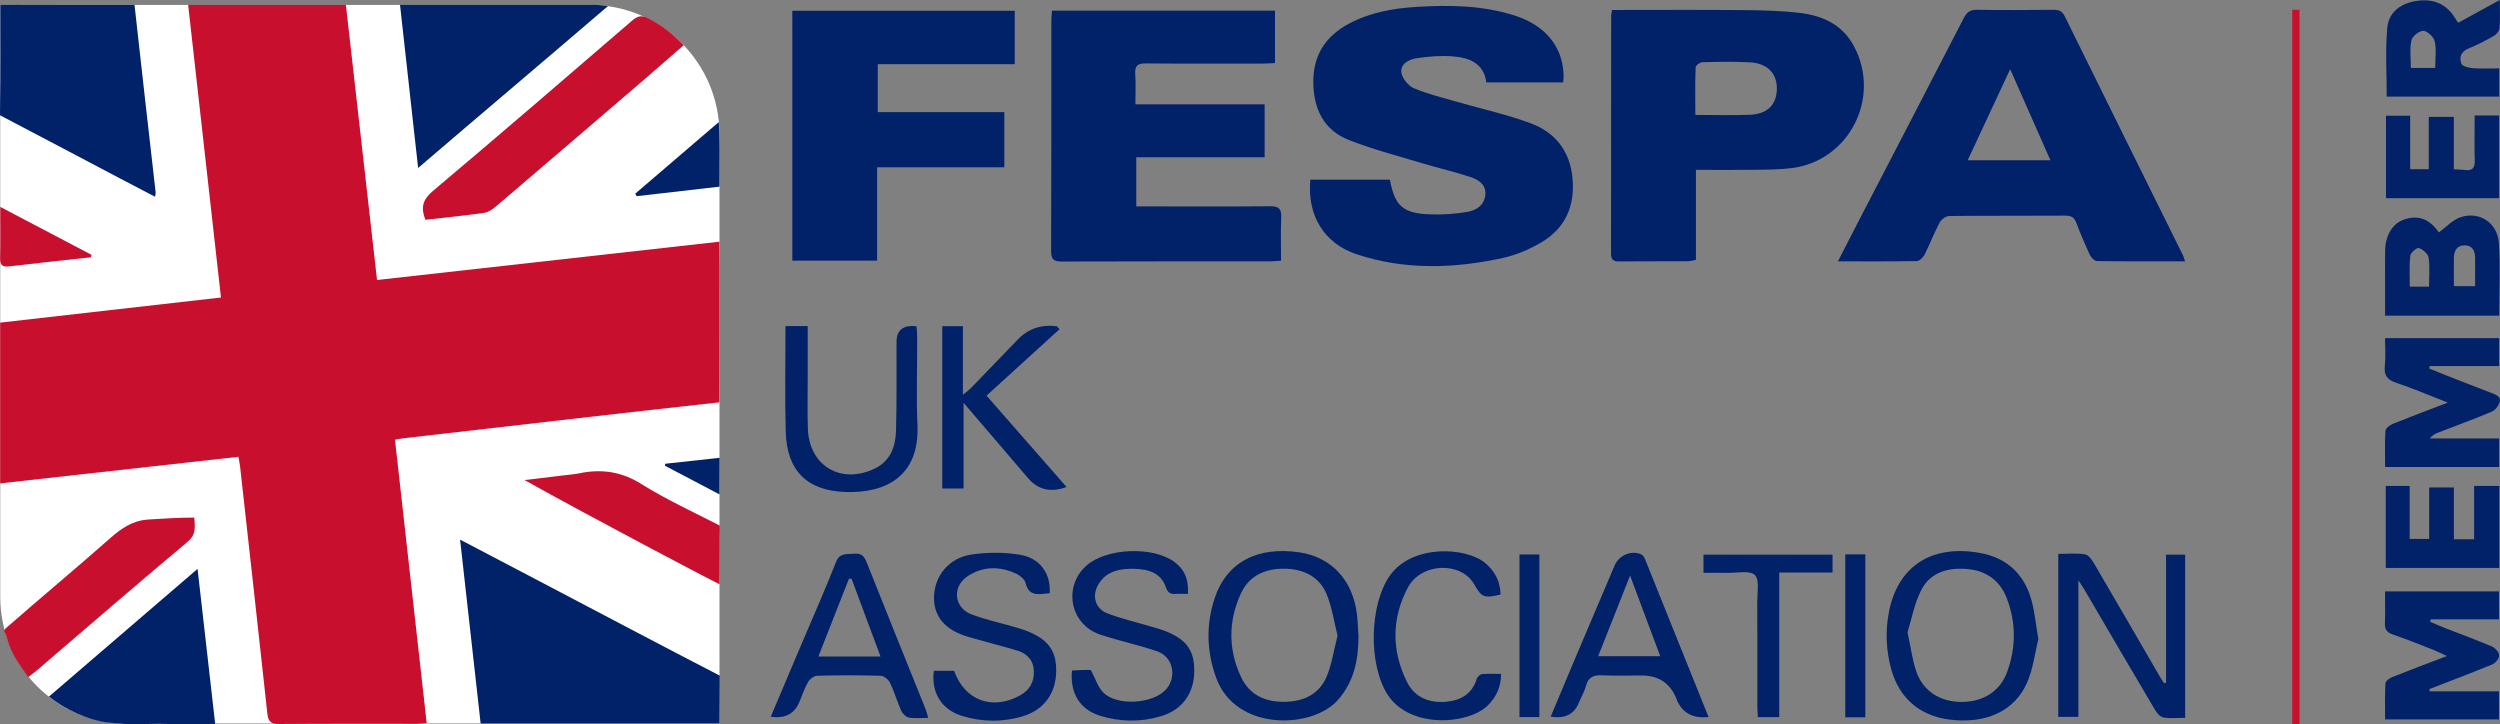 <?xml version="1.0" encoding="UTF-8"?>
<svg width="110.47" height="32.001" data-name="Layer 1" version="1.1" viewBox="0 0 110.47 32.001" xmlns="http://www.w3.org/2000/svg">
 <rect x="0" y="0" width="110.47" height="32.001" fill="#808080" stroke="none"/>
 <defs>
  <style>.cls-1-1-1 {
        fill: #fff;
      }

      .cls2-2-2 {
        fill: #c8102e;
      }

      .cls-3-3 {
        fill: #012169;
      }</style>
 </defs>
 <g stroke-width=".246">
  <rect class="cls2-2-2" x="101.29" y=".433" width=".32" height="31.563"/>
  <path class="cls-1-1-1" d="m0.01 0.217h26.053c3.163 0 5.73 2.567 5.73 5.73v26.023h-26.195c-3.084 0-5.587-2.503-5.587-5.587z"/>
  <path class="cls2-2-2" d="m17.453 19.432c0.47 4.192 0.933 8.331 1.401 12.516-0.18 0.015-0.31 0.034-0.441 0.034-2.031 0-4.061-0.007-6.092 0.01-0.364 0.003-0.47-0.123-0.507-0.46-0.394-3.643-0.802-7.285-1.206-10.926-0.012-0.118-0.042-0.236-0.074-0.421-3.495 0.389-7.012 0.783-10.527 1.174v-7.103c3.227-0.367 6.495-0.741 9.757-1.11-0.487-4.339-0.967-8.622-1.45-12.932h6.97c0.455 4.024 0.913 8.061 1.376 12.159 5.046-0.564 10.089-1.13 15.129-1.693 0.012 0.172 0 7.098 0 7.098-4.492 0.49-9.429 1.073-13.921 1.583-0.118 0.012-0.236 0.039-0.418 0.069z"/>
  <path class="cls-3-3" d="m69.071 3.64h-3.392c-0.118-0.861-0.77-1.093-1.489-1.149-0.529-0.042-1.073 0.002-1.6 0.084-0.33 0.049-0.724 0.249-0.665 0.637 0.039 0.258 0.308 0.583 0.554 0.689 0.618 0.261 1.28 0.418 1.927 0.605 1.09 0.315 2.208 0.554 3.264 0.955 1.061 0.401 1.703 1.223 1.814 2.397 0.118 1.231-0.305 2.218-1.373 2.85-0.522 0.308-1.105 0.561-1.696 0.689-2.161 0.473-4.332 0.544-6.463-0.16-1.45-0.477-2.203-1.733-2.05-3.298h3.515c0.214 1.159 0.564 1.487 1.772 1.533 0.546 0.022 1.105-0.017 1.644-0.108 0.401-0.066 0.768-0.3 0.802-0.77 0.032-0.45-0.318-0.66-0.669-0.775-0.682-0.226-1.388-0.386-2.077-0.593-1.1-0.332-2.218-0.62-3.283-1.039-1.105-0.433-1.558-1.359-1.573-2.528-0.017-1.199 0.527-2.05 1.565-2.607 0.925-0.497 1.94-0.682 2.973-0.746 1.462-0.091 2.921-0.074 4.339 0.374 1.405 0.443 2.183 1.42 2.183 2.735 0 0.059-0.012 0.118-0.022 0.222z"/>
  <path class="cls-3-3" d="m96.551 11.548c-1.341 0-2.614 0.007-3.886-0.012-0.106 0-0.256-0.145-0.31-0.258-0.222-0.473-0.426-0.953-0.61-1.44-0.091-0.241-0.234-0.313-0.485-0.31-1.708 0.01-3.416 0-5.122 0.017-0.148 0-0.354 0.15-0.428 0.288-0.246 0.458-0.431 0.95-0.665 1.415-0.064 0.126-0.224 0.286-0.342 0.288-1.135 0.022-2.267 0.012-3.488 0.012 0.332-0.647 0.628-1.231 0.928-1.809 1.546-2.981 3.099-5.959 4.635-8.947 0.14-0.276 0.3-0.364 0.601-0.359 1.122 0.017 2.245 0.012 3.369 0 0.246 0 0.382 0.066 0.495 0.298 1.735 3.522 3.48 7.039 5.22 10.556 0.027 0.052 0.039 0.111 0.089 0.256zm-9.606-4.467h3.658c-0.596-1.351-1.167-2.641-1.777-4.024-0.652 1.395-1.253 2.683-1.878 4.024z"/>
  <path class="cls-3-3" d="m50.207 9.121h0.566c1.784 0 3.566 0.01 5.351-0.007 0.389-0.005 0.507 0.118 0.49 0.495-0.027 0.625-0.007 1.25-0.007 1.91-0.187 0.012-0.322 0.03-0.455 0.03-3.074 0-6.151-0.003-9.225 0.007-0.347 0-0.482-0.074-0.48-0.455 0.015-3.404 0.007-6.808 0.01-10.212 0-0.135 0.017-0.268 0.027-0.418h9.855v2.316c-0.185 0.007-0.364 0.022-0.541 0.022-1.723 0-3.443 0.01-5.166-0.007-0.364-0.002-0.492 0.103-0.468 0.468 0.03 0.423 0.007 0.852 0.007 1.341h5.71v2.338h-5.671v2.171z"/>
  <path class="cls-3-3" d="m71.229 0.441c1.94 0 3.845-0.012 5.75 0.005 0.844 0.007 1.691 0.025 2.528 0.121 1.012 0.118 1.898 0.507 2.414 1.472 1.213 2.267-0.199 5.063-2.739 5.388-0.546 0.069-1.103 0.069-1.654 0.076-0.844 0.012-1.688 0.003-2.589 0.003v3.977c-0.155 0.027-0.256 0.062-0.357 0.062-1.014 0.005-2.028-0.003-3.042 0.007-0.258 0.003-0.352-0.086-0.352-0.345 0.005-3.51 0.005-7.02 0.007-10.529 0-0.059 0.02-0.118 0.039-0.239zm3.684 4.637c0.837 0 1.629 0.025 2.422-0.007 0.765-0.032 1.167-0.448 1.181-1.13 0.012-0.689-0.409-1.142-1.184-1.186-0.704-0.039-1.41-0.025-2.114-0.005-0.103 0.002-0.29 0.145-0.293 0.229-0.025 0.684-0.012 1.371-0.012 2.099z"/>
  <path class="cls-3-3" d="m44.379 4.955v2.437h-5.622v4.125h-3.746v-11.041h9.828v2.36h-6.052v2.119h5.595z"/>
  <path class="cls-3-3" d="m31.792 31.967h-10.554c-0.3-2.685-0.598-5.353-0.908-8.122 1.24 0.65 2.38 1.243 3.517 1.843 2.474 1.302 5.474 2.882 7.957 4.167 0 0-0.01 1.59-0.01 2.112z"/>
  <path class="cls-3-3" d="m0.01 0.217c0.158-0.012 3.845 0.01 5.565 0h0.369c0.29 2.648 0.633 5.631 0.933 8.28 0.005 0.042-0.01 0.089-0.025 0.197-0.564-0.295-1.103-0.573-1.639-0.857-1.602-0.842-3.606-1.905-5.21-2.742 0 0-0.005-0.079 0-0.413 0.022-1.469 0.01-2.941 0.01-4.465z"/>
  <path class="cls-3-3" d="m26.862 0.271c-2.732 2.343-5.575 4.743-8.386 7.152-0.273-2.454-0.534-4.834-0.8-7.209h8.477c0.076 0.007 0.281-0.015 0.706 0.057z"/>
  <path class="cls2-2-2" d="m18.797 9.712c-0.212-0.537-0.121-0.891 0.322-1.265 2.958-2.493 5.892-5.019 8.824-7.546 0.256-0.219 0.438-0.231 0.724-0.079 0.613 0.332 0.987 0.608 1.546 1.174-0.613 0.534-1.071 0.935-1.6 1.393-2.237 1.92-4.477 3.84-6.719 5.752-0.145 0.123-0.332 0.244-0.514 0.268-0.852 0.118-1.708 0.204-2.582 0.303z"/>
  <path class="cls-3-3" d="m9.508 31.989c-0.871 0-1.683 0.025-2.493-0.007-0.994 0.015-1.184 0.052-2.161-0.047-0.977-0.098-1.999-0.605-2.693-1.152 2.161-1.853 4.344-3.736 6.569-5.646 0.263 2.318 0.517 4.553 0.778 6.85z"/>
  <path class="cls-3-3" d="m110.43 14.942v1.233h-3.064c-0.01 0.037-0.017 0.071-0.027 0.108 0.246 0.098 0.492 0.202 0.738 0.298 0.687 0.268 1.371 0.539 2.06 0.8 0.202 0.076 0.396 0.165 0.308 0.411-0.057 0.153-0.185 0.335-0.327 0.394-0.793 0.332-1.6 0.628-2.4 0.938-0.123 0.047-0.241 0.108-0.349 0.251h3.062v1.26h-5.038c0-0.541-0.02-1.073 0.015-1.6 7e-3 -0.111 0.192-0.251 0.325-0.305 0.765-0.31 1.541-0.601 2.429-0.94-0.822-0.32-1.531-0.628-2.262-0.869-0.404-0.133-0.566-0.325-0.519-0.753 0.042-0.394 0.01-0.795 0.01-1.228h5.043z"/>
  <path class="cls-3-3" d="m107.36 30.549h3.064v1.24h-5.031c0-0.534-0.015-1.066 0.015-1.595 5e-3 -0.098 0.177-0.226 0.298-0.273 0.765-0.308 1.541-0.596 2.419-0.933-0.258-0.118-0.423-0.202-0.593-0.271-0.601-0.234-1.199-0.473-1.807-0.684-0.266-0.091-0.352-0.234-0.34-0.505 0.02-0.455 5e-3 -0.911 5e-3 -1.395h5.036v1.233h-3.013c-0.01 0.037-0.02 0.071-0.029 0.108 0.212 0.091 0.421 0.187 0.637 0.271 0.699 0.273 1.405 0.529 2.097 0.825 0.143 0.062 0.313 0.258 0.315 0.394 0 0.135-0.165 0.34-0.305 0.396-0.918 0.379-1.848 0.729-2.776 1.088 2e-3 0.032 5e-3 0.066 7e-3 0.098z"/>
  <path class="cls2-2-2" d="m8.585 22.87c0.081 0.773-0.054 0.871-0.485 1.231-2.176 1.821-4.319 3.68-6.476 5.526-0.091 0.079-0.19 0.148-0.379 0.295-0.669-0.923-0.788-1.211-0.982-1.858-0.039-0.135-0.148-0.182-0.005-0.305 1.433-1.253 3.195-2.727 4.62-3.985 0.492-0.433 0.975-0.77 1.669-0.817 0.62-0.042 1.373-0.086 2.035-0.086z"/>
  <path class="cls-3-3" d="m95.714 30.17v-5.659h0.844v7.209c-0.327 0-0.65 0.034-0.96-0.015-0.14-0.022-0.288-0.194-0.372-0.337-1.056-1.782-2.099-3.569-3.146-5.356-0.054-0.091-0.116-0.177-0.239-0.369v6.035h-0.889v-7.202c0.401 0 0.802-0.042 1.184 0.02 0.16 0.027 0.313 0.258 0.413 0.431 0.977 1.666 1.944 3.34 2.914 5.011 0.049 0.086 0.108 0.165 0.162 0.249 0.027-0.007 0.054-0.012 0.084-0.02z"/>
  <path class="cls-3-3" d="m90.07 28.243c-0.148 0.588-0.226 1.307-0.505 1.937-0.561 1.268-1.853 1.824-3.451 1.612-1.297-0.172-2.193-0.953-2.542-2.213-0.224-0.812-0.266-1.632-0.118-2.459 0.369-2.07 1.856-3.069 4.017-2.69 1.194 0.209 1.962 0.918 2.289 2.067 0.15 0.524 0.197 1.081 0.31 1.748zm-5.779-0.3c0.145 0.677 0.212 1.216 0.382 1.718 0.295 0.871 1.046 1.351 1.991 1.356 0.96 0.005 1.711-0.465 2.023-1.312 0.396-1.076 0.404-2.168 0-3.241-0.295-0.785-0.886-1.238-1.733-1.317-0.857-0.081-1.647 0.128-2.055 0.923-0.313 0.608-0.436 1.314-0.61 1.873z"/>
  <path class="cls-3-3" d="m60.028 28.103c0 1.041-0.19 2.011-0.906 2.825-1.125 1.285-4.514 1.408-5.383-0.98-0.426-1.167-0.45-2.355-0.064-3.52 0.532-1.597 1.91-2.304 3.771-2.016 1.391 0.214 2.336 1.233 2.513 2.727 0.039 0.32 0.047 0.642 0.069 0.962zm-0.923-0.01c-0.155-0.618-0.244-1.245-0.475-1.816-0.33-0.81-1.036-1.14-1.888-1.147-0.852-0.007-1.556 0.315-1.917 1.11-0.556 1.221-0.554 2.476 0.02 3.689 0.372 0.788 1.081 1.1 1.932 1.083 0.834-0.015 1.526-0.34 1.851-1.13 0.229-0.554 0.315-1.167 0.475-1.792z"/>
  <path class="cls-3-3" d="m110.44 13.948h-5.048v-1.642c0-0.413-5e-3 -0.827 2e-3 -1.24 0.015-0.716 0.362-1.236 0.913-1.391 0.61-0.172 1.068 0.03 1.46 0.593 0.33-0.236 0.628-0.573 0.994-0.682 0.839-0.251 1.605 0.281 1.661 1.169 0.064 1.048 0.015 2.102 0.015 3.192zm-2.008-1.304h0.938c0-0.443 7e-3 -0.869-2e-3 -1.295-7e-3 -0.295-0.145-0.512-0.47-0.507-0.322 0.005-0.455 0.226-0.463 0.519-0.01 0.413-2e-3 0.827-2e-3 1.28zm-1.098 0.022c0-0.465 0.042-0.884-0.02-1.285-0.025-0.167-0.251-0.357-0.428-0.421-0.081-0.03-0.367 0.204-0.382 0.34-0.049 0.448-0.02 0.903-0.02 1.366z"/>
  <path class="cls2-2-2" d="m31.792 25.819c-0.162-0.066-5.833-3.047-8.612-4.605 0.561-0.069 1.125-0.135 1.686-0.204 0.244-0.03 0.49-0.047 0.731-0.096 0.985-0.204 1.875-0.076 2.757 0.482 0.967 0.615 2.422 1.302 3.448 1.826 0 0 0.012 0.101 0 0.431 0 0.721-0.007 1.398-0.007 2.166z"/>
  <path class="cls-3-3" d="m52.489 26.242c-0.199 0-0.367-0.01-0.534 0.003-0.229 0.017-0.354-0.052-0.436-0.29-0.226-0.662-0.795-0.805-1.405-0.82-0.635-0.015-1.24 0.098-1.592 0.711-0.283 0.495-0.121 1.056 0.416 1.26 0.613 0.234 1.26 0.384 1.89 0.571 0.192 0.057 0.386 0.106 0.573 0.175 1.024 0.374 1.398 0.889 1.369 1.868-0.027 0.953-0.551 1.659-1.482 1.932-0.891 0.263-1.797 0.249-2.68-0.025-0.893-0.276-1.334-1.002-1.24-1.996 0.14-0.007 0.288-0.02 0.436-0.025 0.153-0.005 0.305 0 0.399 0 0.194 0.367 0.303 0.738 0.541 0.987 0.598 0.625 2.235 0.514 2.794-0.145 0.475-0.561 0.293-1.427-0.401-1.666-0.825-0.283-1.686-0.463-2.515-0.738-1.346-0.445-1.666-2.146-0.596-3.067 0.891-0.768 2.926-0.844 3.869-0.145 0.445 0.33 0.635 0.758 0.596 1.405z"/>
  <path class="cls-3-3" d="m46.387 26.215c-0.463 0.032-0.916 0.182-1.073-0.463-0.039-0.16-0.246-0.325-0.416-0.404-0.731-0.337-1.469-0.335-2.151 0.121-0.682 0.458-0.596 1.378 0.17 1.674 0.598 0.231 1.236 0.367 1.853 0.546 0.192 0.057 0.386 0.108 0.571 0.18 0.977 0.377 1.349 0.884 1.329 1.812-0.017 0.957-0.534 1.679-1.455 1.962-0.906 0.278-1.829 0.266-2.73-0.017-0.893-0.281-1.351-1.051-1.218-1.984h0.893c0.46 1.297 1.661 1.755 2.882 1.105 0.453-0.241 0.672-0.62 0.64-1.127-0.03-0.475-0.322-0.756-0.756-0.881-0.706-0.209-1.423-0.389-2.129-0.593-1.044-0.3-1.56-0.921-1.524-1.807 0.037-0.908 0.662-1.686 1.647-1.834 0.701-0.106 1.445-0.108 2.144 0.007 0.901 0.148 1.378 0.842 1.319 1.706z"/>
  <path class="cls-3-3" d="m34.059 31.667c0.453-1.066 0.898-2.119 1.346-3.175 0.514-1.213 1.051-2.419 1.531-3.645 0.175-0.448 0.495-0.345 0.817-0.379 0.332-0.037 0.443 0.133 0.554 0.409 0.859 2.166 1.735 4.324 2.604 6.488 0.039 0.096 0.059 0.199 0.103 0.357-0.315 0-0.591 0.032-0.854-0.015-0.128-0.022-0.276-0.17-0.335-0.298-0.182-0.404-0.305-0.837-0.495-1.236-0.066-0.14-0.266-0.308-0.409-0.313-0.938-0.027-1.875-0.027-2.813 0-0.138 0.003-0.322 0.145-0.399 0.273-0.16 0.278-0.261 0.588-0.384 0.884q-0.332 0.797-1.268 0.652zm4.851-2.653c-0.448-1.201-0.864-2.321-1.282-3.443-0.039 0-0.076 0.005-0.116 0.005-0.443 1.13-0.889 2.26-1.351 3.436h2.749z"/>
  <path class="cls-3-3" d="m75.494 31.684q-1.058 0.111-1.413-0.795-0.406-1.041-1.538-1.041c-0.583 0-1.169 0.02-1.75-0.007-0.374-0.017-0.605 0.074-0.709 0.46-0.071 0.263-0.217 0.505-0.322 0.761q-0.313 0.761-1.24 0.605c0.357-0.854 0.709-1.698 1.066-2.54 0.586-1.381 1.174-2.762 1.76-4.142 0.192-0.453 0.751-0.689 1.179-0.485 0.071 0.034 0.13 0.126 0.162 0.204 0.933 2.311 1.861 4.622 2.808 6.98zm-4.876-2.688h2.744c-0.441-1.181-0.861-2.306-1.332-3.564-0.5 1.26-0.945 2.387-1.41 3.564z"/>
  <path class="cls-3-3" d="m108.62 1.007c0.62-0.34 1.196-0.655 1.841-1.007 0 0.463 0.02 0.857-0.012 1.245-0.01 0.118-0.128 0.268-0.236 0.332-0.359 0.207-0.726 0.404-1.11 0.554-0.35 0.135-0.45 0.391-0.34 0.682 0.044 0.116 0.327 0.185 0.507 0.199 0.379 0.03 0.761 0.01 1.167 0.01v1.248h-4.972c0-1.014-0.069-2.038 0.025-3.047 0.066-0.714 0.633-1.098 1.341-1.189 0.677-0.089 1.243 0.123 1.624 0.721 0.049 0.076 0.098 0.15 0.167 0.256zm-1.012 1.999c0-0.426 0.057-0.817-0.022-1.179-0.044-0.194-0.32-0.455-0.502-0.465-0.18-0.007-0.492 0.241-0.529 0.423-0.081 0.386-0.025 0.805-0.025 1.218h1.081z"/>
  <path class="cls-3-3" d="m34.709 14.408h0.982v2.228c0 0.768-0.017 1.533 0.007 2.301 0.052 1.651 1.464 2.488 2.961 1.765 0.697-0.337 0.916-0.98 0.935-1.679 0.034-1.302 0.02-2.607 0.022-3.911q0-0.79 0.881-0.697c0.01 0.15 0.032 0.31 0.032 0.47 0.003 1.304-0.042 2.609 0.012 3.911 0.091 2.26-1.413 3.005-3.182 2.944-1.713-0.059-2.594-0.953-2.639-2.668-0.042-1.543-0.01-3.089-0.01-4.662z"/>
  <path class="cls-3-3" d="m46.821 14.544c-1.066 0.97-2.131 1.94-3.229 2.939 1.255 1.433 2.395 2.732 3.537 4.037-0.699 0.256-1.258 0.126-1.703-0.394-0.918-1.071-1.834-2.141-2.848-3.328v3.785h-0.94v-7.17h0.911v3.032c0.175-0.145 0.268-0.209 0.347-0.288 0.694-0.716 1.386-1.437 2.077-2.154q0.694-0.719 1.725-0.586c0.042 0.042 0.081 0.086 0.123 0.128z"/>
  <path class="cls-3-3" d="m108.43 7.48c0.204 0.012 0.354 0.015 0.502 0.032 0.322 0.039 0.433-0.096 0.423-0.418-0.02-0.655-5e-3 -1.309-5e-3 -1.991h1.081v3.655h-4.999v-3.645h1.068v2.363h0.822v-2.311h1.108v2.311z"/>
  <path class="cls-3-3" d="m66.302 26.274c-0.738 0.165-0.822 0.13-1.164-0.46-0.588-1.016-2.343-0.957-2.934 0.16-0.716 1.354-0.716 2.781-0.034 4.157 0.337 0.682 0.98 0.948 1.743 0.876 0.65-0.062 1.137-0.345 1.341-1.012 0.027-0.089 0.148-0.199 0.234-0.207 0.271-0.027 0.544-0.01 0.842-0.01-0.005 0.588-0.214 1.024-0.591 1.395-0.866 0.854-3.443 1.034-4.418-0.47-0.861-1.327-0.817-3.973 0.096-5.27 0.985-1.398 3.379-1.26 4.216-0.551 0.433 0.367 0.665 0.825 0.672 1.391z"/>
  <path class="cls-3-3" d="m107.34 23.813v-2.272h1.093v2.287h0.893v-2.355h1.113v3.623h-5.016v-3.623h1.056v2.341h0.864z"/>
  <path class="cls-3-3" d="m75.273 25.309v-0.8h5.703v0.79h-2.355v6.389h-0.945c-0.007-0.18-0.022-0.345-0.022-0.509 0-1.531 0.005-3.064-0.005-4.595 0-0.406 0.108-0.97-0.108-1.177-0.222-0.214-0.78-0.084-1.191-0.094-0.349-0.007-0.699 0-1.076 0z"/>
  <path class="cls-3-3" d="m67.143 24.502h0.879v7.184h-0.879z"/>
  <path class="cls-3-3" d="m81.539 24.497h0.886v7.199h-0.886z"/>
  <path class="cls2-2-2" d="m4.016 11.369c-1.201 0.133-2.405 0.258-3.606 0.401-0.305 0.037-0.411-0.054-0.404-0.364 0.017-0.719 0.005-1.435 0.005-2.264 1.386 0.729 2.71 1.423 4.034 2.119-0.01 0.037-0.022 0.071-0.032 0.108z"/>
  <path class="cls-3-3" d="m31.758 5.398c0.059 0.374 0.034 1.898 0.034 2.85-1.206 0.14-2.451 0.281-3.66 0.421-0.02-0.037-0.042-0.074-0.062-0.111 1.204-1.031 2.407-2.063 3.687-3.16z"/>
  <path class="cls-3-3" d="m31.797 20.229c0 0.539-0.005 1.034-0.005 1.617-0.832-0.438-1.634-0.859-2.414-1.268 0.007-0.03 0.012-0.059 0.02-0.086 0.768-0.086 1.565-0.17 2.397-0.263z"/>
 </g>
</svg>
